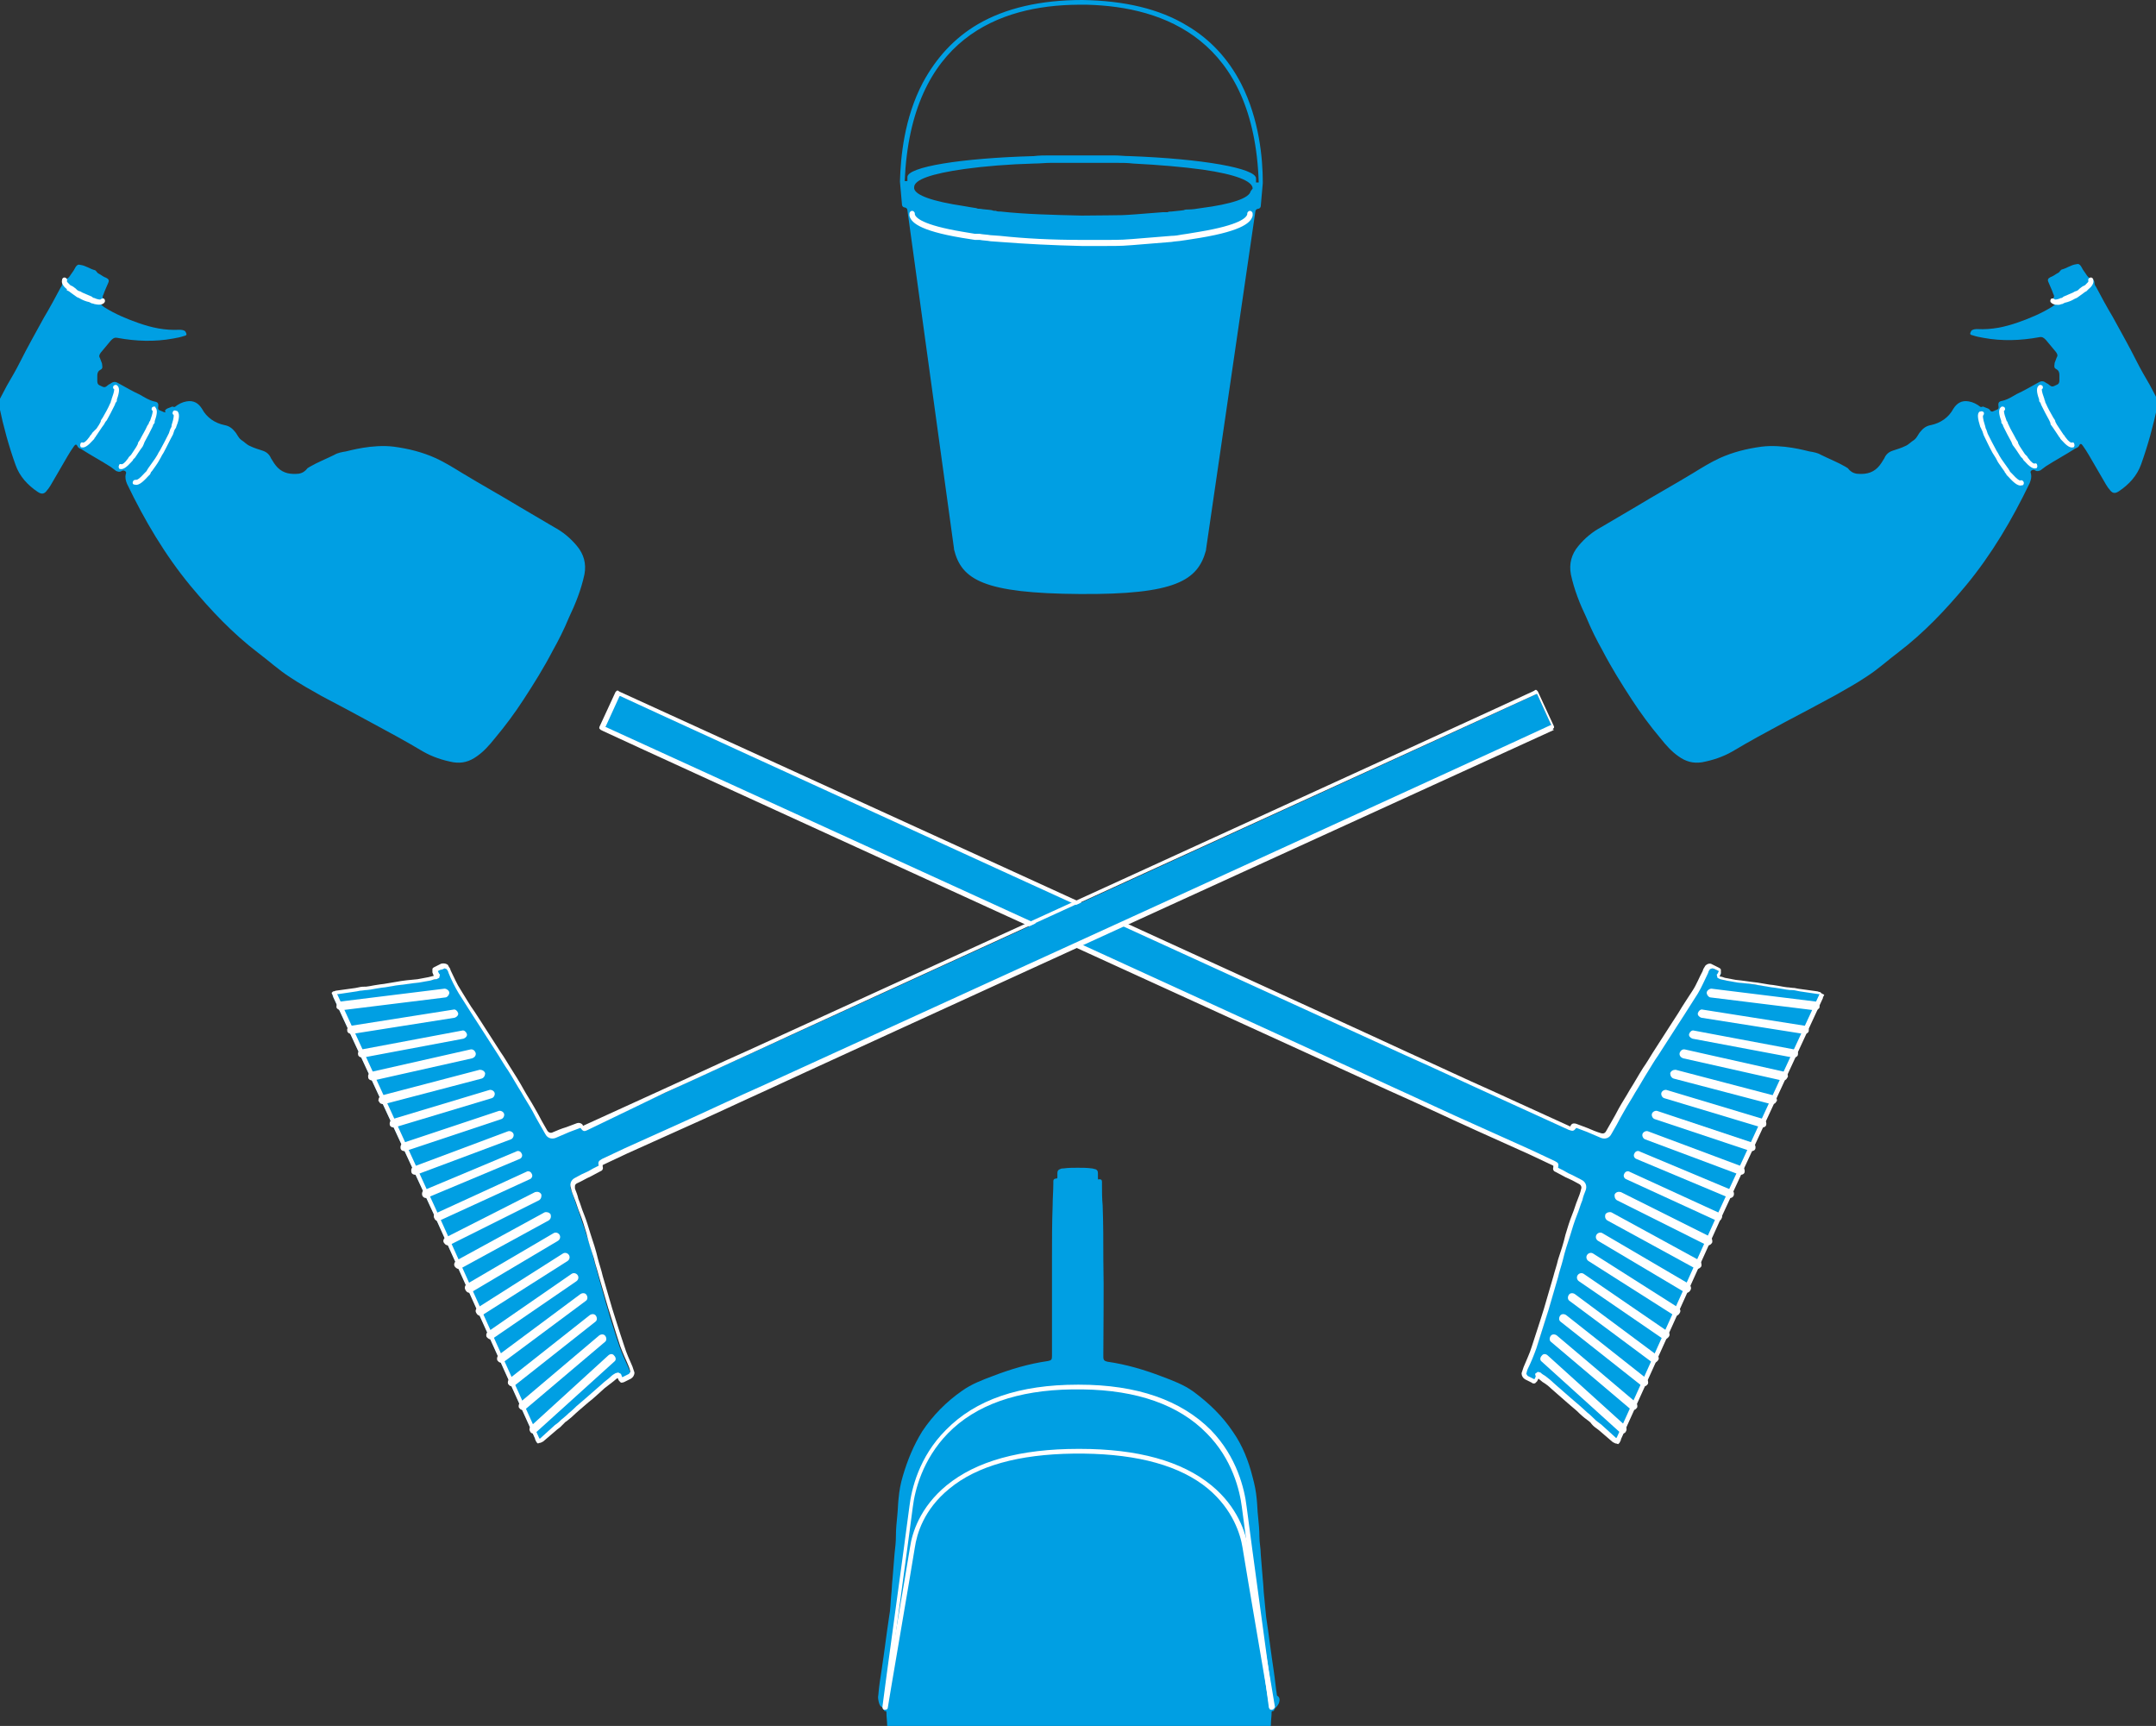 <?xml version="1.0" encoding="utf-8"?>
<!-- Generator: Adobe Illustrator 21.1.0, SVG Export Plug-In . SVG Version: 6.00 Build 0)  -->
<svg version="1.1" id="Vrstva_1" xmlns="http://www.w3.org/2000/svg" xmlns:xlink="http://www.w3.org/1999/xlink" x="0px" y="0px"
	 viewBox="0 0 319.1 255.4" style="enable-background:new 0 0 319.1 255.4;" xml:space="preserve">
<rect x="0" y="0" width="319.1" height="255.4" fill="#333333" stroke="none"/>
<style type="text/css">
	.st0{fill:#009FE3;}
	.st1{fill:#FFFFFF;}
	.st2{fill-rule:evenodd;clip-rule:evenodd;fill:#009FE3;}
	.st3{fill-rule:evenodd;clip-rule:evenodd;fill:#FFFFFF;}
	
	svg#Vrstva_1 {
    padding: 10px 0;
}
	
	.hlava {
    animation-name: lopata;
    animation-duration: 8s;
    animation-iteration-count: infinite;
    -webkit-transform-origin: 50% 0%;
}


@keyframes lopata {
    0% {transform: rotate(0deg);}
    5% {transform: rotate(-20deg);}
    10% {transform: rotate(20deg);}
    15% {transform: rotate(-20deg);}
    20% {transform: rotate(0deg);}
    100% {transform: rotate(0deg);}
}

.telo {
    animation-name: telo;
    animation-duration: 8s;
    animation-iteration-count: infinite;
        -webkit-transform-origin: 145% 105%;
     animation-delay: 0s;
}
@keyframes telo {
    0% {transform: rotate(0deg);}
    
    100% {transform: rotate(360deg);}
}

.ruka1 {
    animation-name: ruka1;
    animation-duration: 8s;
    animation-iteration-count: infinite;
    -webkit-transform-origin: 200% 100%;
     animation-delay: 3s;
}
@keyframes ruka1 {
    0% {transform: rotate(0deg);}
    5% {transform: rotate(-10deg);}
    10% {transform: rotate(10deg);}
    15% {transform: rotate(-10deg);}
    20% {transform: rotate(0deg);}
    100% {transform: rotate(0deg);}
}

.ruka2 {
    animation-name: ruka2;
    animation-duration: 8s;
    animation-iteration-count: infinite;
     animation-delay: 3s;
    -webkit-transform-origin: -100% 150%;
}
@keyframes ruka2 {
    0% {transform: rotate(0deg);}
    5% {transform: rotate(10deg);}
    10% {transform: rotate(-10deg);}
    15% {transform: rotate(10deg);}
    20% {transform: rotate(0deg);}
    100% {transform: rotate(0deg);}
}


.nohy {
    animation-name: vysavac1;
    animation-duration: 8s;
    animation-iteration-count: infinite;
    -webkit-transform-origin: 50% 50%;
     animation-delay: 6s;
}
@keyframes vysavac1 {
 	0% {transform: translate(0);}
    5% {transform: translate(0,-10px);}
    10% {transform: translate(0,10px);}
    15% {transform: translate(0,-10px);}
    20% {transform: translate(0);}
    100% {transform: translate(0);}
}

.nohy {
    animation-name: vysavac1;
    animation-duration: 8s;
    animation-iteration-count: infinite;
    -webkit-transform-origin: 50% 50%;
     animation-delay: 6s;
}
@keyframes vysavac1 {
 	0% {transform: translate(0);}
    5% {transform: translate(0,-5px);}
    10% {transform: translate(0,5px);}
    15% {transform: translate(0,-5px);}
    20% {transform: translate(0);}
    100% {transform: translate(0);}
}

.koste1 {
    animation-name: koste1;
    animation-duration: 8s;
    animation-iteration-count: infinite;
    -webkit-transform-origin: 50% 50%;
     animation-delay: 4s;
}
@keyframes koste1 {
 	0% {transform: translate(0);}
    5% {transform: translate(56px,25px);}
    10% {transform: translate(0);}
    15% {transform: translate(56px,25px);}
    20% {transform: translate(0);}
    100% {transform: translate(0);}
}
.koste2 {
    animation-name: koste2;
    animation-duration: 8s;
    animation-iteration-count: infinite;
    -webkit-transform-origin: 50% 50%;
     animation-delay: 4s;
}
@keyframes koste2 {
 	0% {transform: translate(0);}
    5% {transform: translate(-56px,25px);}
    10% {transform: translate(0);}
    15% {transform: translate(-56px,25px);}
    20% {transform: translate(0);}
    100% {transform: translate(0);}
}

.hlava,
   .telo,
   .nohy,
   .ruka1,
   .ruka2,
   .koste1,
   .koste2 {
    -moz-transform-origin: center;
	}
@media not all and (min-resolution:.001dpcm)
{ @supports (-webkit-appearance:none) and (stroke-color:transparent) {

   .hlava,
   .telo,
   .nohy,
   .ruka1,
   .ruka2,
   .koste1,
   .koste2 {
    -webkit-transform-origin: center;
	}
}
	
</style>
	<g class="hlava"> 
	<path class="st0" d="M183.7,12.4c-1.9-3.7-4.6-6.6-8-8.6c-4.1-2.5-9.3-3.7-15.5-3.8l0,0l0,0c-6.2,0-11.4,1.2-15.5,3.6
		c-3.4,2-6.1,4.9-8.1,8.6c-2.8,5.3-3.3,11.1-3.4,14.6l0,0.1l0.3,3.4c0,0.2,0.2,0.4,0.4,0.4c0.2,0,0.4,0.2,0.4,0.4l6.9,50.1l0,0.1
		c1.1,4.5,4.4,6.5,18.6,6.6l0,0l0,0c14.2,0.1,17.5-2,18.7-6.5l0-0.1l7.3-50c0-0.2,0.2-0.4,0.4-0.4c0.2,0,0.4-0.2,0.4-0.4l0.3-3.4
		l0-0.1C186.9,23.5,186.4,17.7,183.7,12.4 M185.1,28.3c-0.2,1-2.7,1.9-7.4,2.5c-0.6,0.1-1.2,0.2-1.9,0.2c-0.2,0-0.4,0-0.6,0.1
		c-0.6,0.1-1.1,0.1-1.8,0.2c-0.2,0-0.4,0-0.6,0.1c-0.2,0-0.4,0-0.6,0l-0.1,0c-7.6,0.6-4.6,0.4-12,0.5c-4.3-0.1-8.4-0.2-12-0.6
		l-0.1,0c-0.2,0-0.4,0-0.6-0.1c-0.2,0-0.4,0-0.6-0.1c-0.6-0.1-1.2-0.1-1.7-0.2c-0.2,0-0.4,0-0.6-0.1c-0.6-0.1-1.3-0.2-1.8-0.3
		c-4.7-0.7-7.2-1.6-7.4-2.6l0-0.2c0-1.1,2.5-2,7.5-2.7c2.9-0.4,6.5-0.7,10.3-0.8c0.8,0,1.6-0.1,2.4-0.1c0.7,0,1.4,0,2.2,0
		c0.4,0,0.8,0,1.2,0l1.5,0l0,0l0,0l1.5,0c0.4,0,0.8,0,1.2,0c0.7,0,1.5,0,2.2,0c0.8,0,1.6,0,2.4,0.1c3.9,0.2,7.4,0.5,10.3,0.9
		c4.9,0.7,7.4,1.7,7.4,2.8L185.1,28.3z M185.9,27l0-0.4l0,0l0-0.1l0-0.1c0-1.5-7.9-2.9-18.7-3.3c-0.8,0-1.5-0.1-2.3-0.1
		c-0.7,0-1.4,0-2.1,0c-0.4,0-0.8,0-1.2,0l-3,0c-0.4,0-0.8,0-1.2,0c-0.7,0-1.4,0-2.1,0c-0.8,0-1.5,0-2.3,0.1
		c-10.8,0.3-18.7,1.6-18.7,3.1l0,0.1l0,0.1l0,0l0,0.4l-0.4,0c0.9-21.2,14.1-26,25.6-26.1l1.4,0C172.4,1,185.6,5.9,186.3,27L185.9,27
		z"/>
	<path class="st1" d="M160.1,36.4c-4.3-0.1-8.3-0.3-12.1-0.6l-1.4-0.1c-0.5-0.1-1.1-0.1-1.6-0.2l-0.2,0l-0.3,0l-0.2,0
		c-0.7-0.1-1.3-0.2-1.9-0.3c-6.6-1.1-7.6-2.4-7.8-3.3l0-0.1l0-0.2c0-0.2,0.2-0.4,0.4-0.4c0.2,0,0.4,0.2,0.4,0.4l0,0.1
		c0.1,0.5,1.1,1.6,7.1,2.6c0.6,0.1,1.2,0.2,1.8,0.3l0.2,0l0.3,0l0.2,0c0.5,0.1,1,0.1,1.6,0.2l1.4,0.1c3.7,0.4,7.7,0.6,12,0.6
		c1.6,0,2.7,0,3.5,0c2.6,0,2.6,0,6.2-0.3l3.7-0.3c0.5,0,1.1-0.1,1.6-0.2l0.7-0.1c0.6-0.1,1.2-0.2,1.8-0.3c6-1,7-2.1,7.1-2.6l0-0.1
		c0-0.2,0.2-0.4,0.4-0.4c0.2,0,0.4,0.2,0.4,0.4l0,0.2l0,0.1c-0.2,0.9-1.2,2.2-7.8,3.3c-0.6,0.1-1.2,0.2-1.9,0.3l-0.7,0.1
		c-0.5,0.1-1.1,0.1-1.6,0.2l-3.7,0.3c-3.6,0.3-3.6,0.3-6.2,0.3C162.7,36.4,161.6,36.4,160.1,36.4"/>
</g>
	<g>
		<g class="ruka2">
		<path class="st0" d="M264.1,106.9c-2.6,1.4-5.2,2.8-7.7,4.3c-1.4,0.8-2.9,1.3-4.5,1.6c-1.3,0.2-2.4-0.1-3.5-0.9
			c-1-0.7-1.8-1.6-2.6-2.6c-1.6-1.9-3-3.8-4.3-5.8c-1.5-2.3-3-4.7-4.3-7.2c-0.9-1.6-1.7-3.2-2.4-4.9c-1-2.1-1.8-4.1-2.3-6.4
			c-0.3-1.6,0.1-3,1.1-4.2c1-1.2,2.1-2.1,3.4-2.8c1.7-1,3.4-2,5.1-3c2.8-1.7,5.7-3.3,8.5-5c1.3-0.8,2.6-1.6,3.9-2.2
			c2-0.9,4-1.4,6.2-1.7c3.2-0.4,6.6,0.6,7.1,0.7c0.6,0.1,1.2,0.2,1.7,0.5c1.2,0.6,2.5,1.1,3.7,1.8c0.1,0.1,0.2,0.1,0.3,0.2
			c0.3,0.4,0.7,0.7,1.3,0.8c1.1,0.1,2.2,0,3.1-0.9c0.4-0.4,0.7-0.9,1-1.4c0.2-0.5,0.6-0.9,1.2-1.1c0.6-0.2,1.3-0.4,1.9-0.7
			c0.5-0.2,0.8-0.6,1.3-0.9c0.5-0.4,0.6-0.9,1-1.3c0.4-0.5,0.9-0.8,1.5-0.9c1.4-0.3,2.6-1.1,3.3-2.4c0.5-0.8,1.2-1.3,2.3-1.1
			c0.6,0.1,1.2,0.4,1.7,0.8c0.2,0.1,0.3-0.1,0.5,0c0.4,0.2,0.8,0.2,1,0.6c0.1,0.1,0.2,0.1,0.3,0.1c0.2-0.1,0.5-0.2,0.7-0.3
			c0.2-0.1,0.2-0.2,0.2-0.4c-0.1-0.6,0-0.8,0.6-0.9c0.8-0.2,1.4-0.6,2.1-1c1.1-0.5,2.1-1.1,3.2-1.7c0.5-0.3,0.8-0.2,1.2,0.1l0.2,0.1
			c0.6,0.5,0.6,0.5,1.4,0.1c0.2-0.1,0.3-0.3,0.3-0.6c0-0.3,0-0.5,0-0.8c0-0.4-0.1-0.7-0.5-0.9c-0.4-0.2-0.2-0.6-0.2-0.9
			c0.1-0.3,0.2-0.5,0.3-0.8c0.2-0.3,0.1-0.5-0.1-0.8c-0.5-0.6-1-1.2-1.5-1.8c-0.3-0.3-0.5-0.5-1-0.4c-2.7,0.5-5.5,0.6-8.2,0.1
			c-0.6-0.1-1.1-0.2-1.7-0.4c-0.1,0-0.3-0.1-0.3-0.2c0-0.2,0.1-0.3,0.2-0.5c0.3-0.2,0.6-0.2,0.9-0.2c2.1,0.1,4-0.3,6-1
			c1.7-0.6,3.4-1.3,5-2.3c0.5-0.3,0.8-0.8,1.3-1l-0.1-0.1c-0.2,0.1-0.3,0.2-0.5,0.3c-0.1,0.1-0.3,0.2-0.4,0
			c-0.1-0.1-0.2-0.3-0.1-0.5c0.2-0.2,0.1-0.4,0-0.6c-0.2-0.6-0.5-1.2-0.7-1.7c-0.2-0.4-0.1-0.6,0.3-0.8c0.3-0.1,0.6-0.3,0.9-0.5
			c0.2-0.1,0.4-0.2,0.5-0.4l0.2-0.2c0.8-0.2,1.4-0.7,2.2-0.8c0.3-0.1,0.5,0,0.7,0.3c0.2,0.4,0.4,0.7,0.7,1.1
			c0.2,0.3,0.4,0.7,0.9,0.7c0.2,0,0.4,0.4,0.4,0.7c0,0.2,0.1,0.4,0.2,0.5c0.8,1.5,1.6,3,2.5,4.5c1.2,2.2,2.4,4.3,3.5,6.5
			c0.6,1.2,1.3,2.4,2,3.6c0.3,0.6,0.7,1.3,1,1.9c0.2,0.4,0.2,0.8,0.1,1.2c-0.6,2.9-1.4,5.8-2.4,8.6c-0.6,1.7-1.8,3-3.3,4
			c-0.6,0.4-1,0.3-1.4-0.3c-0.2-0.2-0.3-0.4-0.5-0.7c-0.8-1.4-1.7-2.9-2.5-4.3c-0.3-0.5-0.6-1-0.9-1.4c-0.2-0.3-0.4-0.5-0.6,0
			c-0.1,0.2-0.4,0.3-0.6,0.4c-1.4,0.9-2.9,1.7-4.3,2.6c-0.3,0.2-0.5,0.4-0.8,0.6c-0.3,0.1-0.5,0.2-0.8,0c-0.2-0.1-0.3-0.1-0.5,0
			c-0.2,0.1-0.2,0.3-0.1,0.5c0.1,0.5,0,0.9-0.2,1.4c-2.6,5.4-5.6,10.5-9.4,15.1c-3,3.6-6.2,7-10,9.9c-1.6,1.2-3,2.5-4.7,3.6
			c-1.5,1-3.1,1.9-4.7,2.8C269,104.3,266.6,105.6,264.1,106.9"/>
		<path class="st1" d="M294.9,67c-0.5-0.9-0.9-1.8-1.3-2.6l-0.1-0.3l-0.1-0.3l-0.1-0.2c-0.1-0.2-0.1-0.3-0.2-0.4
			c-0.4-1.3-0.5-2-0.1-2.3l0,0l0.1,0c0.2-0.1,0.4,0,0.5,0.1c0.1,0.2,0,0.4-0.1,0.5l0,0c0,0-0.1,0.3,0.3,1.5c0,0.1,0.1,0.3,0.1,0.4
			l0.1,0.2l0.1,0.3l0.1,0.3c0.4,0.8,0.8,1.6,1.3,2.5c0.2,0.3,0.3,0.5,0.4,0.7c0.3,0.5,0.3,0.5,0.8,1.2l0.5,0.7
			c0.1,0.1,0.1,0.2,0.2,0.3l0.1,0.2c0.1,0.1,0.2,0.2,0.3,0.3c0.8,0.9,1.1,1,1.2,1c0.2-0.1,0.4,0,0.5,0.2c0.1,0.2,0,0.4-0.1,0.5
			l-0.1,0c-0.5,0.2-1.1-0.2-2-1.2c-0.1-0.1-0.2-0.2-0.3-0.3l-0.1-0.2c-0.1-0.1-0.2-0.2-0.2-0.3l-0.5-0.7c-0.5-0.7-0.5-0.7-0.8-1.3
			C295.2,67.5,295.1,67.3,294.9,67 M299,71L299,71L299,71z"/>
		<path class="st1" d="M303.3,62.2c-0.4-0.7-0.8-1.5-1.1-2.1l-0.1-0.2l-0.1-0.3l-0.1-0.1c-0.1-0.1-0.1-0.2-0.1-0.4
			c-0.4-1.1-0.4-1.7-0.1-2l0.1-0.1c0.2-0.1,0.4,0,0.5,0.1c0.1,0.2,0.1,0.4-0.1,0.5c0,0.1,0,0.4,0.3,1.2l0.1,0.3l0,0.1
			c0.1,0.1,0.1,0.2,0.1,0.3l0.1,0.2c0.3,0.7,0.7,1.4,1.1,2.1c0.2,0.3,0.3,0.4,0.3,0.6c0.2,0.4,0.2,0.4,0.6,1l0.4,0.6l0.2,0.3
			l0.1,0.1c0.1,0.1,0.1,0.2,0.2,0.3c0.5,0.7,0.8,0.8,0.9,0.8c0.2-0.1,0.4,0,0.4,0.2c0.1,0.2,0,0.4-0.1,0.5l-0.1,0l0,0
			c-0.4,0.1-0.9-0.2-1.7-1.1c-0.1-0.1-0.2-0.2-0.2-0.3l-0.1-0.1c-0.1-0.1-0.1-0.2-0.2-0.3l-0.4-0.6c-0.4-0.6-0.4-0.6-0.7-1
			C303.5,62.6,303.4,62.4,303.3,62.2"/>
		<path class="st1" d="M303.5,44.7L303.5,44.7c-0.1-0.2,0-0.4,0.1-0.5c0.2-0.1,0.4,0,0.5,0.1l0,0l0,0c0,0,0.1,0.1,0.7-0.1l0.2-0.1
			l0.1,0l0.2-0.1l0.1-0.1c0.5-0.2,0.9-0.4,1.4-0.6c0.2-0.1,0.3-0.2,0.4-0.2c0.3-0.1,0.3-0.1,0.6-0.4l0.4-0.3l0.2-0.1l0,0l0,0
			l0.2-0.1c0.4-0.4,0.5-0.5,0.5-0.6l0,0c-0.1-0.2,0-0.4,0.2-0.5c0.2-0.1,0.4,0,0.5,0.2l0,0.1c0.2,0.5-0.3,1.1-0.7,1.4l-0.2,0.2
			l-0.1,0.1l-0.2,0.1l-0.4,0.3c-0.4,0.3-0.4,0.3-0.7,0.5c-0.1,0.1-0.2,0.1-0.4,0.2c-0.5,0.3-1,0.5-1.5,0.6l-0.2,0.1l-0.2,0.1l-0.1,0
			l-0.3,0.1C304.6,45.1,303.9,45.2,303.5,44.7L303.5,44.7z"/>
		<path class="st1" d="M297.7,65.4c-0.4-0.7-0.8-1.5-1.1-2.1l-0.1-0.2l-0.1-0.3l-0.1-0.1c-0.1-0.1-0.1-0.2-0.1-0.4
			c-0.4-1.1-0.4-1.7-0.1-2l0.1-0.1c0.2-0.1,0.4,0,0.5,0.1c0.1,0.2,0.1,0.4-0.1,0.5c0,0.1,0,0.4,0.3,1.2l0.1,0.3l0.1,0.1l0.1,0.3
			l0.1,0.2c0.3,0.7,0.7,1.3,1.1,2.1c0.2,0.3,0.3,0.4,0.3,0.6c0.2,0.4,0.2,0.4,0.6,1l0.4,0.6l0.2,0.2l0.1,0.1
			c0.1,0.1,0.1,0.2,0.2,0.3c0.5,0.7,0.8,0.8,0.9,0.8c0.2-0.1,0.4,0,0.4,0.2c0.1,0.2,0,0.4-0.1,0.5l-0.1,0l0,0
			c-0.4,0.1-0.9-0.2-1.7-1.1c-0.1-0.1-0.2-0.2-0.2-0.3l-0.1-0.1l-0.2-0.2l-0.4-0.6c-0.4-0.6-0.4-0.6-0.7-1
			C297.9,65.9,297.8,65.7,297.7,65.4"/>
		</g>	
		<g class="ruka1">
		<path class="st0" d="M54.9,106.9c2.6,1.4,5.2,2.8,7.7,4.3c1.4,0.8,2.9,1.3,4.5,1.6c1.3,0.2,2.4-0.1,3.5-0.9c1-0.7,1.8-1.6,2.6-2.6
			c1.6-1.9,3-3.8,4.3-5.8c1.5-2.3,3-4.7,4.3-7.2c0.9-1.6,1.7-3.2,2.4-4.9c1-2.1,1.8-4.1,2.3-6.4c0.3-1.6-0.1-3-1.1-4.2
			c-1-1.2-2.1-2.1-3.4-2.8c-1.7-1-3.4-2-5.1-3c-2.8-1.7-5.7-3.3-8.5-5c-1.3-0.8-2.6-1.6-3.9-2.2c-2-0.9-4-1.4-6.2-1.7
			c-3.2-0.4-6.6,0.6-7.1,0.7c-0.6,0.1-1.2,0.2-1.7,0.5c-1.2,0.6-2.5,1.1-3.7,1.8c-0.1,0.1-0.2,0.1-0.3,0.2c-0.3,0.4-0.7,0.7-1.3,0.8
			c-1.1,0.1-2.2,0-3.1-0.9c-0.4-0.4-0.7-0.9-1-1.4c-0.2-0.5-0.6-0.9-1.2-1.1c-0.6-0.2-1.3-0.4-1.9-0.7c-0.5-0.2-0.8-0.6-1.3-0.9
			c-0.5-0.4-0.6-0.9-1-1.3c-0.4-0.5-0.9-0.8-1.5-0.9c-1.4-0.3-2.6-1.1-3.3-2.4c-0.5-0.8-1.2-1.3-2.3-1.1c-0.6,0.1-1.2,0.4-1.7,0.8
			c-0.2,0.1-0.3-0.1-0.5,0c-0.4,0.2-0.8,0.2-1,0.6C24.6,61,24.5,61,24.3,61c-0.2-0.1-0.5-0.2-0.7-0.3c-0.2-0.1-0.2-0.2-0.2-0.4
			c0.1-0.6,0-0.8-0.6-0.9c-0.8-0.2-1.4-0.6-2.1-1c-1.1-0.5-2.1-1.1-3.2-1.7c-0.5-0.3-0.8-0.2-1.2,0.1l-0.2,0.1
			c-0.6,0.5-0.6,0.5-1.4,0.1c-0.2-0.1-0.3-0.3-0.3-0.6c0-0.3,0-0.5,0-0.8c0-0.4,0.1-0.7,0.5-0.9c0.4-0.2,0.2-0.6,0.2-0.9
			c-0.1-0.3-0.2-0.5-0.3-0.8c-0.2-0.3-0.1-0.5,0.1-0.8c0.5-0.6,1-1.2,1.5-1.8c0.3-0.3,0.5-0.5,1-0.4c2.7,0.5,5.5,0.6,8.2,0.1
			c0.6-0.1,1.1-0.2,1.7-0.4c0.1,0,0.3-0.1,0.3-0.2c0-0.2-0.1-0.3-0.2-0.5c-0.3-0.2-0.6-0.2-0.9-0.2c-2.1,0.1-4-0.3-6-1
			c-1.7-0.6-3.4-1.3-5-2.3c-0.5-0.3-0.8-0.8-1.3-1l0.1-0.1c0.2,0.1,0.3,0.2,0.5,0.3c0.1,0.1,0.3,0.2,0.4,0c0.1-0.1,0.2-0.3,0.1-0.5
			c-0.2-0.2-0.1-0.4,0-0.6c0.2-0.6,0.5-1.2,0.7-1.7c0.2-0.4,0.1-0.6-0.3-0.8c-0.3-0.1-0.6-0.3-0.9-0.5c-0.2-0.1-0.4-0.2-0.5-0.4
			l-0.2-0.2c-0.8-0.2-1.4-0.7-2.2-0.8c-0.3-0.1-0.5,0-0.7,0.3c-0.2,0.4-0.4,0.7-0.7,1.1c-0.2,0.3-0.4,0.7-0.9,0.7
			c-0.2,0-0.4,0.4-0.4,0.7c0,0.2-0.1,0.4-0.2,0.5c-0.8,1.5-1.6,3-2.5,4.5c-1.2,2.2-2.4,4.3-3.5,6.5c-0.6,1.2-1.3,2.4-2,3.6
			c-0.3,0.6-0.7,1.3-1,1.9c-0.2,0.4-0.2,0.8-0.1,1.2c0.6,2.9,1.4,5.8,2.4,8.6c0.6,1.7,1.8,3,3.3,4c0.6,0.4,1,0.3,1.4-0.3
			c0.2-0.2,0.3-0.4,0.5-0.7c0.8-1.4,1.7-2.9,2.5-4.3c0.3-0.5,0.6-1,0.9-1.4c0.2-0.3,0.4-0.5,0.6,0c0.1,0.2,0.4,0.3,0.6,0.4
			c1.4,0.9,2.9,1.7,4.3,2.6c0.3,0.2,0.5,0.4,0.8,0.6c0.3,0.1,0.5,0.2,0.8,0c0.2-0.1,0.3-0.1,0.5,0c0.2,0.1,0.2,0.3,0.1,0.5
			c-0.1,0.5,0,0.9,0.2,1.4c2.6,5.4,5.6,10.5,9.4,15.1c3,3.6,6.2,7,10,9.9c1.6,1.2,3,2.5,4.7,3.6c1.5,1,3.1,1.9,4.7,2.8
			C50.1,104.3,52.5,105.6,54.9,106.9"/>
		<path class="st1" d="M24.2,67c-0.2,0.3-0.3,0.5-0.4,0.7c-0.3,0.5-0.3,0.6-0.8,1.3l-0.5,0.7c-0.1,0.1-0.2,0.2-0.2,0.3l-0.1,0.2
			c-0.1,0.1-0.2,0.2-0.3,0.3c-0.9,1-1.5,1.4-2,1.2l-0.1,0c-0.2-0.1-0.2-0.3-0.1-0.5c0.1-0.2,0.3-0.2,0.5-0.2c0.1,0,0.4-0.1,1.2-1
			c0.1-0.1,0.2-0.2,0.3-0.3l0.1-0.2c0.1-0.1,0.1-0.2,0.2-0.3l0.5-0.7c0.5-0.7,0.5-0.7,0.8-1.2c0.1-0.2,0.2-0.4,0.4-0.7
			c0.5-0.9,0.9-1.7,1.3-2.5l0.1-0.3l0.1-0.3l0.1-0.2c0.1-0.1,0.1-0.3,0.1-0.4c0.4-1.2,0.3-1.5,0.3-1.5l0,0c-0.2-0.1-0.2-0.3-0.1-0.5
			c0.1-0.2,0.3-0.2,0.5-0.1l0.1,0l0,0c0.4,0.3,0.4,1.1-0.1,2.3c0,0.1-0.1,0.3-0.2,0.4l-0.1,0.2l-0.1,0.3l-0.1,0.3
			C25.1,65.2,24.7,66.1,24.2,67 M20.1,71L20.1,71L20.1,71z"/>
		<path class="st1" d="M15.8,62.2c0.4-0.7,0.8-1.5,1.1-2.1l0.1-0.2l0.1-0.3l0.1-0.1c0.1-0.1,0.1-0.2,0.1-0.4c0.4-1.1,0.4-1.7,0.1-2
			L17.3,57c-0.2-0.1-0.4,0-0.5,0.1c-0.1,0.2-0.1,0.4,0.1,0.5c0,0.1,0,0.4-0.3,1.2l-0.1,0.3l0,0.1c-0.1,0.1-0.1,0.2-0.1,0.3l-0.1,0.2
			c-0.3,0.7-0.7,1.4-1.1,2.1c-0.2,0.3-0.3,0.4-0.3,0.6c-0.2,0.4-0.2,0.4-0.6,1L13.7,64l-0.2,0.3l-0.1,0.1c-0.1,0.1-0.1,0.2-0.2,0.3
			c-0.5,0.7-0.8,0.8-0.9,0.8c-0.2-0.1-0.4,0-0.4,0.2c-0.1,0.2,0,0.4,0.1,0.5l0.1,0l0,0c0.4,0.1,0.9-0.2,1.7-1.1
			c0.1-0.1,0.2-0.2,0.2-0.3l0.1-0.1c0.1-0.1,0.1-0.2,0.2-0.3l0.4-0.6c0.4-0.6,0.4-0.6,0.7-1C15.5,62.6,15.6,62.4,15.8,62.2"/>
		<path class="st1" d="M15.5,44.7L15.5,44.7c0.1-0.2,0-0.4-0.1-0.5c-0.2-0.1-0.4,0-0.5,0.1l0,0l0,0c0,0-0.1,0.1-0.7-0.1l-0.2-0.1
			l-0.1,0l-0.2-0.1l-0.1-0.1c-0.5-0.2-0.9-0.4-1.4-0.6c-0.2-0.1-0.3-0.2-0.4-0.2c-0.3-0.1-0.3-0.1-0.6-0.4l-0.4-0.3l-0.2-0.1l0,0
			l0,0l-0.2-0.1c-0.4-0.4-0.5-0.5-0.5-0.6l0,0c0.1-0.2,0-0.4-0.2-0.5c-0.2-0.1-0.4,0-0.5,0.2l0,0.1c-0.2,0.5,0.3,1.1,0.7,1.4L9.9,43
			L10,43l0.2,0.1l0.4,0.3c0.4,0.3,0.4,0.3,0.7,0.5c0.1,0.1,0.2,0.1,0.4,0.2c0.5,0.3,1,0.5,1.5,0.6l0.2,0.1l0.2,0.1l0.1,0L14,45
			C14.5,45.1,15.2,45.2,15.5,44.7L15.5,44.7z"/>
		<path class="st1" d="M21.4,65.4c0.4-0.7,0.8-1.5,1.1-2.1l0.1-0.2l0.1-0.3l0.1-0.1c0.1-0.1,0.1-0.2,0.1-0.4c0.4-1.1,0.4-1.7,0.1-2
			L23,60.2c-0.2-0.1-0.4,0-0.5,0.1c-0.1,0.2-0.1,0.4,0.1,0.5c0,0.1,0,0.4-0.3,1.2l-0.1,0.3l-0.1,0.1l-0.1,0.3L21.8,63
			c-0.3,0.7-0.7,1.3-1.1,2.1c-0.2,0.3-0.3,0.4-0.3,0.6c-0.2,0.4-0.2,0.4-0.6,1l-0.4,0.6l-0.2,0.2l-0.1,0.1c-0.1,0.1-0.1,0.2-0.2,0.3
			c-0.5,0.7-0.8,0.8-0.9,0.8c-0.2-0.1-0.4,0-0.4,0.2c-0.1,0.2,0,0.4,0.1,0.5l0.1,0l0,0c0.4,0.1,0.9-0.2,1.7-1.1
			c0.1-0.1,0.2-0.2,0.2-0.3l0.1-0.1l0.2-0.2l0.4-0.6c0.4-0.6,0.4-0.6,0.7-1C21.2,65.9,21.3,65.7,21.4,65.4"/>
	</g>
	</g>
	<g class="koste1">
		<path class="st0" d="M269.5,147L269.5,147L269.5,147l-0.2-0.1l-0.2,0c-0.6-0.1-1.2-0.2-1.8-0.2l0,0l0,0c-0.3,0-0.6-0.1-0.9-0.1
			c-0.5-0.1-1.1-0.2-1.6-0.2c-0.3,0-2.3-0.4-2.7-0.4c-1.7-0.2-3.4-0.5-5-0.7c-0.8-0.1-1.7-0.3-2.5-0.4l-0.2-0.3l0.1-0.1l0.1-0.2l0,0
			l0.1-0.2l-0.1-0.4c-0.4-0.1-0.7-0.3-1.1-0.4c-0.2-0.1-0.5,0-0.7,0.1l-0.3,0.4c-0.5,1.1-1,2.2-1.6,3.2c-0.7,1.1-1.4,2.2-2.1,3.3
			c-0.5,0.8-1,1.6-1.5,2.4c-0.6,0.9-1.2,1.9-1.8,2.8c-0.6,0.9-1.2,1.9-1.8,2.9c-0.7,1.1-1.4,2.2-2,3.3c-0.5,0.9-1.1,1.8-1.6,2.7
			c-0.6,1.1-1.3,2.3-1.9,3.4c-0.2,0.4-0.7,0.6-1.1,0.4c-1-0.4-1.9-0.8-2.9-1.2c-0.3-0.1-0.5-0.2-0.8-0.3l-0.4,0.1
			c-0.3,0.4-0.3,0.4-0.7,0.2c-3.8-1.7-7.6-3.5-11.4-5.2c-4.2-1.9-8.4-3.9-12.7-5.8c-4-1.8-112.3-51.3-116.3-53.2l-0.3-0.2l-0.1,0.3
			l-2.1,4.6l-0.1,0.3l0.4,0.1c4,1.8,112.3,51.3,116.3,53.2c4.2,1.9,8.4,3.9,12.7,5.8c3.8,1.7,7.6,3.5,11.4,5.2
			c0.4,0.2,0.4,0.2,0.3,0.6l0.2,0.4c0.3,0.1,0.5,0.3,0.8,0.4c0.9,0.5,1.8,0.9,2.8,1.4c0.4,0.2,0.6,0.7,0.4,1.1
			c-0.4,1.2-0.9,2.5-1.3,3.7c-0.3,1-0.7,2-1,3c-0.4,1.2-0.8,2.4-1.1,3.7c-0.3,1.1-0.6,2.2-0.9,3.3c-0.3,1.1-0.6,2.1-0.9,3.2
			c-0.3,0.9-0.5,1.8-0.8,2.7c-0.4,1.3-0.8,2.5-1.2,3.7c-0.4,1.1-0.9,2.2-1.4,3.3l-0.2,0.5c0,0.2,0.1,0.5,0.3,0.6
			c0.3,0.2,0.7,0.3,1,0.5l0.4-0.1l0.1-0.2l0.1-0.2l0-0.1l0.4,0c0.7,0.5,1.4,1,2,1.6c1.2,1.2,2.5,2.2,3.8,3.4c0.2,0.2,1.8,1.5,2,1.7
			c0.4,0.4,0.8,0.7,1.2,1.1c0.2,0.2,0.4,0.4,0.6,0.6l0,0c0.5,0.4,0.9,0.8,1.4,1.2l0.2,0.1l0.1,0.1l0,0l0,0l0.1,0l0.1,0.1l0.2-0.4
			l0,0l14.8-32.8l15.1-32.6l0,0l0.2-0.4L269.5,147L269.5,147z"/>
		<path class="st1" d="M270,147.2L270,147.2l-0.2,0.4l0,0.1l-15.1,32.6L239.9,213l0,0.1l-0.2,0.4l0,0l-0.2,0.2l-0.3-0.1l0,0l-0.1,0
			l-0.2-0.1l-0.2-0.1l-2.1-1.8l-0.4-0.3c-0.3-0.2-0.6-0.5-0.8-0.8c-0.1-0.1-0.5-0.4-0.9-0.7c-0.5-0.4-1-0.9-1.1-1
			c-0.5-0.4-0.9-0.8-1.4-1.2c-0.8-0.7-1.6-1.4-2.4-2.1c-0.4-0.4-0.8-0.7-1.3-1c-0.2-0.2-0.4-0.3-0.6-0.5l-0.2,0.4l-0.3,0.3
			c-0.1,0-0.3,0.1-0.5-0.1l-0.4-0.2c-0.2-0.1-0.4-0.2-0.6-0.3c-0.3-0.2-0.5-0.5-0.5-0.9l0.2-0.6l0.1-0.3c0.4-1,0.9-2,1.2-3
			c0.4-1.2,0.8-2.5,1.2-3.7c0.2-0.6,0.4-1.3,0.6-1.9l1.4-4.8c0.2-0.8,0.5-1.6,0.7-2.5c0.4-1.2,0.8-2.4,1.1-3.7c0.3-1,0.6-2,1-3
			c0.3-0.7,0.5-1.5,0.8-2.2c0.2-0.5,0.4-1,0.5-1.5c0.1-0.2,0.1-0.6-0.3-0.8c-0.7-0.4-1.3-0.7-2-1l-1.5-0.8c-0.3-0.1-0.4-0.4-0.3-0.7
			l0-0.2l-0.2-0.1l-3.4-1.6c-2.7-1.2-5.3-2.4-8-3.6c-4.2-1.9-8.4-3.9-12.7-5.8c-4-1.8-112.3-51.3-116.3-53.2l-0.2-0.1l-0.2-0.1
			l-0.2-0.2l0-0.2l2.4-5.2l0.2-0.2l0.2,0l0.1,0.1l0.2,0.1c4,1.8,112.3,51.3,116.3,53.2c4.2,1.9,8.4,3.9,12.7,5.8l11.4,5.2l0.2,0.1
			l0.1-0.2c0.2-0.3,0.5-0.3,0.8-0.2l1.6,0.6c0.7,0.3,1.4,0.6,2.1,0.8c0.4,0.1,0.6-0.1,0.7-0.3c0.3-0.5,0.5-0.9,0.8-1.4
			c0.4-0.7,0.8-1.4,1.1-2c0.5-0.9,1.1-1.8,1.6-2.7c0.7-1.1,1.3-2.2,2-3.3c0.5-0.7,0.9-1.4,1.4-2.2l2.7-4.2c0.4-0.6,0.7-1.1,1.1-1.7
			c0.7-1.2,1.4-2.2,2.1-3.3c0.6-0.9,1-2,1.5-2.9l0.1-0.3c0.1-0.2,0.2-0.3,0.3-0.5c0.3-0.3,0.7-0.4,1-0.2c0.2,0.1,0.4,0.2,0.6,0.3
			l0.4,0.2c0.2,0.1,0.3,0.2,0.3,0.3l0,0.5l-0.2,0.5c0.3,0,0.5,0.1,0.8,0.2c0.5,0.1,1.1,0.2,1.6,0.3c1.1,0.1,2.2,0.3,3.2,0.4
			c0.6,0.1,1.2,0.2,1.8,0.3c0.2,0,0.8,0.1,1.4,0.2c0.5,0.1,1.1,0.2,1.2,0.2c0.3,0,0.7,0.1,1.1,0.1l0.5,0.1l2.9,0.4l0.3,0.1l0.1,0
			l0,0l0,0l0.2,0.2L270,147.2z M227.2,203.3L227.2,203.3l0.4-0.3l0.4,0.1c0.2,0.2,0.5,0.4,0.7,0.5c0.4,0.3,0.9,0.7,1.3,1.1
			c0.8,0.7,1.6,1.4,2.4,2.1c0.5,0.4,0.9,0.8,1.4,1.2c0.1,0.1,0.7,0.6,1.1,1c0.4,0.3,0.8,0.7,0.9,0.8c0.3,0.3,0.5,0.5,0.8,0.7
			l0.4,0.3l2.2,2l0.1-0.1l14.8-32.8l15.2-32.8l-0.2,0l-2.7-0.4l-0.5-0.1c-0.4-0.1-0.7-0.1-1-0.1c-0.2,0-0.7-0.1-1.3-0.2
			c-0.6-0.1-1.3-0.2-1.4-0.2c-0.6-0.1-1.2-0.2-1.8-0.3c-1-0.2-2.1-0.3-3.2-0.4c-0.6-0.1-1.1-0.2-1.7-0.3c-0.3-0.1-0.6-0.1-0.9-0.2
			l-0.4-0.2l-0.1-0.4l0-0.1l0.1-0.1l0.2-0.4l-0.4-0.2c-0.2-0.1-0.4-0.2-0.6-0.2l-0.3,0.1l-0.2,0.3l-0.1,0.3c-0.5,1-0.9,2-1.5,3
			c-0.7,1.1-1.4,2.2-2.1,3.3c-0.4,0.6-0.7,1.1-1.1,1.7l-2.7,4.2c-0.5,0.7-0.9,1.4-1.4,2.2c-0.7,1.1-1.3,2.2-2,3.3
			c-0.5,0.9-1.1,1.8-1.6,2.7c-0.4,0.7-0.8,1.4-1.1,2c-0.3,0.5-0.5,0.9-0.8,1.4c-0.3,0.6-0.9,0.8-1.5,0.6c-0.7-0.3-1.4-0.6-2.1-0.9
			l-1.6-0.6c-0.4,0.5-0.5,0.5-1.1,0.3l-11.4-5.2c-4.2-1.9-8.4-3.9-12.7-5.8c-4-1.8-112.3-51.3-116.3-53.2l-0.1,0l-2.1,4.6l0.1,0
			c4,1.8,112.3,51.3,116.3,53.2c4.2,1.9,8.4,3.9,12.7,5.8c2.7,1.2,5.3,2.4,8,3.6l3.4,1.6c0.6,0.3,0.6,0.4,0.5,1l0.8,0.4l0.7,0.4
			c0.7,0.3,1.4,0.7,2,1c0.6,0.3,0.8,0.9,0.6,1.5c-0.2,0.5-0.4,1-0.5,1.5c-0.3,0.7-0.5,1.5-0.8,2.2c-0.4,1-0.7,2-1,3
			c-0.4,1.2-0.8,2.4-1.1,3.7c-0.2,0.8-0.5,1.6-0.7,2.5l-1.4,4.8c-0.2,0.6-0.4,1.3-0.6,1.9c-0.4,1.3-0.8,2.5-1.2,3.8
			c-0.4,1.1-0.8,2.1-1.3,3.1l-0.1,0.3l-0.1,0.4l0.2,0.3c0.2,0.1,0.4,0.2,0.6,0.3l0.4,0.2l0.2-0.4L227.2,203.3L227.2,203.3z"/>
		<path class="st1" d="M240.7,211.7l-0.1,0.2c-0.2,0.3-0.6,0.3-0.9,0l-11.5-10.4c-0.3-0.2-0.3-0.6,0-0.9c0.2-0.3,0.6-0.3,0.9,0
			l11.5,10.4C240.7,211.2,240.8,211.5,240.7,211.7"/>
		<path class="st1" d="M242.3,208.3l-0.1,0.1c-0.2,0.3-0.6,0.3-0.9,0.1l-11.7-9.9c-0.3-0.2-0.3-0.6-0.1-0.9c0.2-0.3,0.6-0.3,0.9-0.1
			l11.7,9.9C242.3,207.7,242.4,208,242.3,208.3"/>
		<path class="st1" d="M243.9,204.8l-0.1,0.1c-0.2,0.3-0.6,0.3-0.9,0.1l-11.9-9.4c-0.3-0.2-0.3-0.6-0.1-0.9c0.2-0.3,0.6-0.3,0.9-0.1
			l11.9,9.4C243.9,204.2,244,204.5,243.9,204.8"/>
		<path class="st1" d="M245.4,201.3l-0.1,0.1c-0.2,0.3-0.6,0.3-0.9,0.1l-12.1-9c-0.3-0.2-0.3-0.6-0.1-0.9c0.2-0.3,0.6-0.3,0.9-0.1
			l12.1,9C245.5,200.7,245.6,201,245.4,201.3"/>
		<path class="st1" d="M247,197.8L247,197.8c-0.3,0.4-0.7,0.5-0.9,0.3l-12.4-8.5c-0.3-0.2-0.4-0.6-0.2-0.9c0.2-0.3,0.6-0.4,0.9-0.2
			l12.4,8.5C247.1,197.2,247.2,197.5,247,197.8"/>
		<path class="st1" d="M248.6,194.3L248.6,194.3c-0.2,0.4-0.6,0.5-0.9,0.3l-12.6-8c-0.3-0.2-0.4-0.6-0.2-0.9
			c0.2-0.3,0.6-0.4,0.9-0.2l12.6,8C248.7,193.7,248.8,194,248.6,194.3"/>
		<path class="st1" d="M250.2,190.9L250.2,190.9c-0.2,0.4-0.6,0.5-0.9,0.3l-12.8-7.6c-0.3-0.2-0.4-0.6-0.2-0.9
			c0.2-0.3,0.6-0.4,0.9-0.2L250,190C250.2,190.2,250.4,190.6,250.2,190.9"/>
		<path class="st1" d="M251.8,187.4L251.8,187.4c-0.2,0.3-0.6,0.5-0.9,0.3l-13-7.1c-0.3-0.2-0.4-0.5-0.3-0.9
			c0.2-0.3,0.6-0.4,0.9-0.3l13,7.1C251.8,186.7,251.9,187.1,251.8,187.4"/>
		<path class="st1" d="M253.4,183.9L253.4,183.9c-0.2,0.3-0.5,0.5-0.9,0.3l-13.2-6.6c-0.3-0.2-0.4-0.6-0.3-0.9
			c0.2-0.3,0.5-0.4,0.9-0.3l13.2,6.6C253.4,183.2,253.5,183.6,253.4,183.9"/>
		<path class="st1" d="M254.8,180.3c-0.1,0.3-0.5,0.5-0.8,0.3l-13.3-6.1c-0.3-0.1-0.5-0.5-0.3-0.8c0.1-0.3,0.5-0.5,0.8-0.3l13.3,6.1
			C254.8,179.6,255,180,254.8,180.3"/>
		<path class="st1" d="M256.6,176.9c-0.1,0.3-0.5,0.5-0.8,0.3l-13.6-5.7c-0.3-0.1-0.5-0.5-0.3-0.8c0.1-0.3,0.5-0.5,0.8-0.3l13.6,5.7
			C256.6,176.2,256.7,176.6,256.6,176.9L256.6,176.9z"/>
		<path class="st1" d="M258.2,173.5c-0.1,0.3-0.5,0.4-0.8,0.3l-13.9-5.2c-0.3-0.1-0.5-0.5-0.4-0.8c0.1-0.3,0.5-0.5,0.8-0.4l13.9,5.2
			C258.1,172.7,258.3,173.1,258.2,173.5L258.2,173.5z"/>
		<path class="st1" d="M259.8,170c-0.1,0.3-0.5,0.4-0.8,0.3l-14.1-4.7c-0.3-0.1-0.5-0.5-0.4-0.8c0.1-0.3,0.5-0.5,0.8-0.4l14.1,4.7
			C259.7,169.2,259.9,169.6,259.8,170L259.8,170z"/>
		<path class="st1" d="M261.4,166.5c-0.1,0.3-0.5,0.4-0.8,0.3l-14.3-4.3c-0.3-0.1-0.5-0.5-0.4-0.8c0.1-0.3,0.5-0.5,0.8-0.4l14.3,4.3
			C261.3,165.7,261.5,166.1,261.4,166.5L261.4,166.5z"/>
		<path class="st1" d="M262.9,163c-0.1,0.3-0.4,0.4-0.7,0.4l-14.5-3.8c-0.3-0.1-0.5-0.4-0.5-0.8c0.1-0.3,0.4-0.5,0.8-0.5l14.5,3.8
			c0.3,0.1,0.5,0.4,0.5,0.8L262.9,163z"/>
		<path class="st1" d="M264.5,159.5c-0.1,0.3-0.4,0.4-0.7,0.4l-14.7-3.3c-0.3-0.1-0.6-0.4-0.5-0.8c0.1-0.3,0.4-0.6,0.8-0.5l14.7,3.3
			c0.3,0.1,0.6,0.4,0.5,0.8L264.5,159.5z"/>
		<path class="st1" d="M266.1,156.1c-0.1,0.3-0.4,0.4-0.7,0.4l-14.9-2.8c-0.3-0.1-0.6-0.4-0.5-0.7c0.1-0.3,0.4-0.6,0.7-0.5l14.9,2.8
			c0.3,0.1,0.6,0.4,0.5,0.7L266.1,156.1z"/>
		<path class="st1" d="M267.7,152.6c-0.1,0.3-0.4,0.4-0.7,0.4l-15.2-2.4c-0.3-0.1-0.6-0.4-0.5-0.7c0.1-0.3,0.4-0.6,0.7-0.5l15.2,2.4
			c0.3,0.1,0.6,0.4,0.5,0.7L267.7,152.6z"/>
		<path class="st1" d="M269.3,149.1c-0.1,0.2-0.4,0.4-0.7,0.4l-15.4-1.9c-0.3,0-0.6-0.4-0.6-0.7c0-0.3,0.4-0.6,0.7-0.6l15.4,1.9
			c0.3,0,0.6,0.4,0.6,0.7L269.3,149.1z"/>
	</g>
	<g class="koste2">
		<path class="st0" d="M49.6,147L49.6,147L49.6,147l0.2-0.1l0.2,0c0.6-0.1,1.2-0.2,1.8-0.2l0,0l0,0c0.3,0,0.6-0.1,0.9-0.1
			c0.5-0.1,1.1-0.2,1.6-0.2c0.3,0,2.3-0.4,2.7-0.4c1.7-0.2,3.4-0.5,5-0.7c0.8-0.1,1.7-0.3,2.5-0.4l0.2-0.3l-0.1-0.1l-0.1-0.2l0,0
			l-0.1-0.2l0.1-0.4c0.4-0.1,0.7-0.3,1.1-0.4c0.2-0.1,0.5,0,0.7,0.1l0.3,0.4c0.5,1.1,1,2.2,1.6,3.2c0.7,1.1,1.4,2.2,2.1,3.3
			c0.5,0.8,1,1.6,1.5,2.4c0.6,0.9,1.2,1.9,1.8,2.8c0.6,0.9,1.2,1.9,1.8,2.9c0.7,1.1,1.4,2.2,2,3.3c0.5,0.9,1.1,1.8,1.6,2.7
			c0.6,1.1,1.3,2.3,1.9,3.4c0.2,0.4,0.7,0.6,1.1,0.4c1-0.4,1.9-0.8,2.9-1.2c0.3-0.1,0.5-0.2,0.8-0.3l0.4,0.1
			c0.3,0.4,0.3,0.4,0.7,0.2c3.8-1.7,7.6-3.5,11.4-5.2c4.2-1.9,8.4-3.9,12.7-5.8c4-1.8,112.3-51.3,116.3-53.2l0.3-0.2l0.1,0.3
			l2.1,4.6l0.1,0.3l-0.4,0.1c-4,1.8-112.3,51.3-116.3,53.2c-4.2,1.9-8.4,3.9-12.7,5.8c-3.8,1.7-7.6,3.5-11.4,5.2
			c-0.4,0.2-0.4,0.2-0.3,0.6l-0.2,0.4c-0.3,0.1-0.5,0.3-0.8,0.4c-0.9,0.5-1.8,0.9-2.8,1.4c-0.4,0.2-0.6,0.7-0.4,1.1
			c0.4,1.2,0.9,2.5,1.3,3.7c0.3,1,0.7,2,1,3c0.4,1.2,0.8,2.4,1.1,3.7c0.3,1.1,0.6,2.2,0.9,3.3c0.3,1.1,0.6,2.1,0.9,3.2
			c0.3,0.9,0.5,1.8,0.8,2.7c0.4,1.3,0.8,2.5,1.2,3.7c0.4,1.1,0.9,2.2,1.4,3.3l0.2,0.5c0,0.2-0.1,0.5-0.3,0.6c-0.3,0.2-0.7,0.3-1,0.5
			l-0.4-0.1l-0.1-0.2l-0.1-0.2l0-0.1l-0.4,0c-0.7,0.5-1.4,1-2,1.6c-1.2,1.2-2.5,2.2-3.8,3.4c-0.2,0.2-1.8,1.5-2,1.7
			c-0.4,0.4-0.8,0.7-1.2,1.1c-0.2,0.2-0.4,0.4-0.6,0.6l0,0c-0.5,0.4-0.9,0.8-1.4,1.2l-0.2,0.1l-0.1,0.1l0,0l0,0l-0.1,0l-0.1,0.1
			l-0.2-0.4l0,0l-14.8-32.8l-15.1-32.6l0,0l-0.2-0.4L49.6,147L49.6,147z"/>
		<path class="st1" d="M49.1,146.9l0.2-0.2l0,0l0,0l0.1,0l0.3-0.1l2.9-0.4l0.5-0.1c0.4-0.1,0.7-0.1,1.1-0.1c0.1,0,0.7-0.1,1.2-0.2
			c0.6-0.1,1.3-0.2,1.4-0.2c0.6-0.1,1.2-0.2,1.8-0.3c1-0.2,2.1-0.3,3.2-0.4c0.5-0.1,1.1-0.2,1.6-0.3c0.3-0.1,0.5-0.1,0.8-0.2
			l-0.2-0.5l0-0.5c0-0.1,0.1-0.2,0.3-0.3l0.4-0.2c0.2-0.1,0.4-0.2,0.6-0.3c0.4-0.1,0.8,0,1,0.2c0.1,0.2,0.2,0.4,0.3,0.5l0.1,0.3
			c0.5,1,0.9,2,1.5,2.9c0.7,1.1,1.3,2.2,2.1,3.3c0.4,0.6,0.7,1.1,1.1,1.7l2.7,4.2c0.5,0.7,0.9,1.4,1.4,2.2c0.7,1.1,1.4,2.2,2,3.3
			c0.5,0.9,1.1,1.8,1.6,2.7c0.4,0.7,0.8,1.4,1.1,2c0.3,0.5,0.5,0.9,0.8,1.4c0.1,0.2,0.4,0.4,0.7,0.3c0.7-0.3,1.4-0.6,2.1-0.8
			l1.6-0.6c0.3-0.1,0.6,0,0.8,0.2l0.1,0.2l0.2-0.1l11.4-5.2c4.2-1.9,8.4-3.9,12.7-5.8c4-1.8,112.3-51.3,116.3-53.2l0.2-0.1l0.1-0.1
			l0.2,0l0.2,0.2l2.4,5.2l0,0.2l-0.2,0.2L230,108l-0.2,0.1c-4,1.8-112.3,51.3-116.3,53.2c-4.2,1.9-8.4,3.9-12.7,5.8
			c-2.7,1.2-5.3,2.4-8,3.6l-3.4,1.6l-0.2,0.1l0,0.2c0.1,0.3,0,0.6-0.3,0.7l-1.5,0.8c-0.7,0.3-1.3,0.7-2,1c-0.4,0.2-0.3,0.5-0.3,0.8
			c0.2,0.5,0.4,1,0.5,1.5c0.3,0.7,0.5,1.5,0.8,2.2c0.4,1,0.7,2,1,3c0.4,1.2,0.8,2.4,1.1,3.7c0.2,0.8,0.5,1.6,0.7,2.5l1.4,4.8
			c0.2,0.6,0.4,1.3,0.6,1.9c0.4,1.3,0.8,2.5,1.2,3.7c0.3,1,0.8,2.1,1.2,3l0.1,0.3l0.2,0.6c0,0.4-0.2,0.7-0.5,0.9
			c-0.2,0.1-0.4,0.2-0.6,0.3l-0.4,0.2c-0.2,0.1-0.4,0.1-0.5,0.1l-0.3-0.3l-0.2-0.4c-0.2,0.2-0.4,0.3-0.6,0.5c-0.4,0.3-0.9,0.7-1.3,1
			c-0.8,0.7-1.6,1.5-2.4,2.1c-0.5,0.4-0.9,0.8-1.4,1.2c-0.1,0.1-0.7,0.6-1.1,1c-0.4,0.3-0.8,0.7-0.9,0.7c-0.3,0.3-0.5,0.5-0.8,0.8
			l-0.4,0.3l-2.1,1.8l-0.2,0.1l-0.2,0.1l-0.1,0l0,0l-0.3,0.1l-0.2-0.2l0,0l-0.2-0.4l0-0.1l-14.8-32.8l-15.1-32.6l0-0.1l-0.2-0.4l0,0
			L49.1,146.9z M91.9,203.3L91.9,203.3l0.2,0.5l0.4-0.2c0.2-0.1,0.4-0.2,0.6-0.3l0.2-0.3l-0.1-0.4l-0.1-0.3c-0.4-1-0.9-2-1.3-3.1
			c-0.4-1.2-0.8-2.5-1.2-3.8c-0.2-0.6-0.4-1.3-0.6-1.9l-1.4-4.8c-0.2-0.8-0.5-1.6-0.7-2.5c-0.4-1.2-0.8-2.4-1.1-3.7
			c-0.3-1-0.6-2-1-3c-0.3-0.7-0.5-1.5-0.8-2.2c-0.2-0.5-0.4-1-0.5-1.5c-0.2-0.6,0-1.2,0.6-1.5c0.7-0.4,1.3-0.7,2-1l0.7-0.4l0.8-0.4
			c-0.1-0.6,0-0.7,0.5-1l3.4-1.6c2.7-1.2,5.3-2.4,8-3.6c4.2-1.9,8.4-3.9,12.7-5.8c4-1.8,112.3-51.3,116.3-53.2l0.1,0l-2.1-4.6
			l-0.1,0c-4,1.8-112.3,51.3-116.3,53.2c-4.2,1.9-8.4,3.9-12.7,5.8L87,167.2c-0.6,0.3-0.7,0.2-1.1-0.3l-1.6,0.6
			c-0.7,0.3-1.4,0.6-2.1,0.9c-0.6,0.2-1.2,0-1.5-0.6c-0.3-0.5-0.5-0.9-0.8-1.4c-0.4-0.7-0.8-1.4-1.1-2c-0.5-0.9-1.1-1.8-1.6-2.7
			c-0.7-1.1-1.3-2.2-2-3.3c-0.5-0.7-0.9-1.4-1.4-2.2l-2.7-4.2c-0.4-0.6-0.7-1.1-1.1-1.7c-0.7-1.1-1.4-2.2-2.1-3.3
			c-0.6-1-1.1-2-1.5-3l-0.1-0.3l-0.2-0.3l-0.3-0.1c-0.2,0.1-0.4,0.2-0.6,0.2l-0.4,0.2l0.2,0.4l0.1,0.1l0,0.1l-0.1,0.4l-0.4,0.2
			c-0.3,0-0.6,0.1-0.9,0.2c-0.5,0.1-1.1,0.2-1.7,0.3c-1.1,0.1-2.1,0.3-3.2,0.4c-0.6,0.1-1.2,0.2-1.8,0.3c-0.2,0-0.8,0.1-1.4,0.2
			c-0.5,0.1-1.1,0.2-1.3,0.2c-0.3,0-0.7,0.1-1,0.1l-0.5,0.1l-2.7,0.4l-0.2,0L65,180l14.8,32.8l0.1,0.1l2.2-2l0.4-0.3
			c0.3-0.2,0.5-0.5,0.8-0.7c0.1-0.1,0.5-0.4,0.9-0.8c0.5-0.4,1-0.9,1.1-1c0.5-0.4,0.9-0.8,1.4-1.2c0.8-0.7,1.6-1.4,2.4-2.1
			c0.4-0.4,0.9-0.7,1.3-1.1c0.2-0.2,0.5-0.4,0.7-0.5l0.4-0.1L91.9,203.3L91.9,203.3L91.9,203.3z"/>
		<path class="st1" d="M78.4,211.7l0.1,0.2c0.2,0.3,0.6,0.3,0.9,0l11.5-10.4c0.3-0.2,0.3-0.6,0-0.9c-0.2-0.3-0.6-0.3-0.9,0L78.6,211
			C78.4,211.2,78.3,211.5,78.4,211.7"/>
		<path class="st1" d="M76.8,208.3l0.1,0.1c0.2,0.3,0.6,0.3,0.9,0.1l11.7-9.9c0.3-0.2,0.3-0.6,0.1-0.9c-0.2-0.3-0.6-0.3-0.9-0.1
			L77,207.5C76.8,207.7,76.7,208,76.8,208.3"/>
		<path class="st1" d="M75.2,204.8l0.1,0.1c0.2,0.3,0.6,0.3,0.9,0.1l11.9-9.4c0.3-0.2,0.3-0.6,0.1-0.9c-0.2-0.3-0.6-0.3-0.9-0.1
			L75.4,204C75.2,204.2,75.1,204.5,75.2,204.8"/>
		<path class="st1" d="M73.6,201.3l0.1,0.1c0.2,0.3,0.6,0.3,0.9,0.1l12.1-9c0.3-0.2,0.3-0.6,0.1-0.9c-0.2-0.3-0.6-0.3-0.9-0.1
			l-12.1,9C73.6,200.7,73.5,201,73.6,201.3"/>
		<path class="st1" d="M72,197.8L72,197.8c0.3,0.4,0.7,0.5,0.9,0.3l12.4-8.5c0.3-0.2,0.4-0.6,0.2-0.9c-0.2-0.3-0.6-0.4-0.9-0.2
			L72.3,197C72,197.2,71.9,197.5,72,197.8"/>
		<path class="st1" d="M70.5,194.3L70.5,194.3c0.2,0.4,0.6,0.5,0.9,0.3l12.6-8c0.3-0.2,0.4-0.6,0.2-0.9c-0.2-0.3-0.6-0.4-0.9-0.2
			l-12.6,8C70.4,193.7,70.3,194,70.5,194.3"/>
		<path class="st1" d="M68.9,190.9L68.9,190.9c0.2,0.4,0.6,0.5,0.9,0.3l12.8-7.6c0.3-0.2,0.4-0.6,0.2-0.9c-0.2-0.3-0.6-0.4-0.9-0.2
			L69.1,190C68.8,190.2,68.7,190.6,68.9,190.9"/>
		<path class="st1" d="M67.3,187.4L67.3,187.4c0.2,0.3,0.6,0.5,0.9,0.3l13-7.1c0.3-0.2,0.4-0.5,0.3-0.9c-0.2-0.3-0.6-0.4-0.9-0.3
			l-13,7.1C67.3,186.7,67.1,187.1,67.3,187.4"/>
		<path class="st1" d="M65.7,183.9L65.7,183.9c0.2,0.3,0.5,0.5,0.9,0.3l13.2-6.6c0.3-0.2,0.4-0.6,0.3-0.9c-0.2-0.3-0.5-0.4-0.9-0.3
			L66,183.1C65.7,183.2,65.5,183.6,65.7,183.9"/>
		<path class="st1" d="M64.3,180.3c0.1,0.3,0.5,0.5,0.8,0.3l13.3-6.1c0.3-0.1,0.5-0.5,0.3-0.8c-0.1-0.3-0.5-0.5-0.8-0.3l-13.3,6.1
			C64.2,179.6,64.1,180,64.3,180.3"/>
		<path class="st1" d="M62.5,176.9c0.1,0.3,0.5,0.5,0.8,0.3l13.6-5.7c0.3-0.1,0.5-0.5,0.3-0.8c-0.1-0.3-0.5-0.5-0.8-0.3l-13.6,5.7
			C62.5,176.2,62.4,176.6,62.5,176.9L62.5,176.9z"/>
		<path class="st1" d="M60.9,173.5c0.1,0.3,0.5,0.4,0.8,0.3l13.9-5.2c0.3-0.1,0.5-0.5,0.4-0.8c-0.1-0.3-0.5-0.5-0.8-0.4l-13.9,5.2
			C60.9,172.7,60.8,173.1,60.9,173.5L60.9,173.5z"/>
		<path class="st1" d="M59.3,170c0.1,0.3,0.5,0.4,0.8,0.3l14.1-4.7c0.3-0.1,0.5-0.5,0.4-0.8c-0.1-0.3-0.5-0.5-0.8-0.4l-14.1,4.7
			C59.4,169.2,59.2,169.6,59.3,170L59.3,170z"/>
		<path class="st1" d="M57.7,166.5c0.1,0.3,0.5,0.4,0.8,0.3l14.3-4.3c0.3-0.1,0.5-0.5,0.4-0.8c-0.1-0.3-0.5-0.5-0.8-0.4l-14.3,4.3
			C57.8,165.7,57.6,166.1,57.7,166.5L57.7,166.5z"/>
		<path class="st1" d="M56.1,163c0.1,0.3,0.4,0.4,0.7,0.4l14.5-3.8c0.3-0.1,0.5-0.4,0.5-0.8c-0.1-0.3-0.4-0.5-0.8-0.5l-14.5,3.8
			c-0.3,0.1-0.5,0.4-0.5,0.8L56.1,163z"/>
		<path class="st1" d="M54.5,159.5c0.1,0.3,0.4,0.4,0.7,0.4l14.7-3.3c0.3-0.1,0.6-0.4,0.5-0.8c-0.1-0.3-0.4-0.6-0.8-0.5L55,158.6
			c-0.3,0.1-0.6,0.4-0.5,0.8L54.5,159.5z"/>
		<path class="st1" d="M53,156.1c0.1,0.3,0.4,0.4,0.7,0.4l14.9-2.8c0.3-0.1,0.6-0.4,0.5-0.7c-0.1-0.3-0.4-0.6-0.7-0.5l-14.9,2.8
			c-0.3,0.1-0.6,0.4-0.5,0.7L53,156.1z"/>
		<path class="st1" d="M51.4,152.6c0.1,0.3,0.4,0.4,0.7,0.4l15.2-2.4c0.3-0.1,0.6-0.4,0.5-0.7c-0.1-0.3-0.4-0.6-0.7-0.5l-15.2,2.4
			c-0.3,0.1-0.6,0.4-0.5,0.7L51.4,152.6z"/>
		<path class="st1" d="M49.8,149.1c0.1,0.2,0.4,0.4,0.7,0.4l15.4-1.9c0.3,0,0.6-0.4,0.6-0.7c0-0.3-0.4-0.6-0.7-0.6l-15.4,1.9
			c-0.3,0-0.6,0.4-0.6,0.7L49.8,149.1z"/>
	</g>
	<g class="nohy">
		<path class="st0" d="M189.3,252c-0.1,0.2-0.2,0.4-0.4,0.6c-0.1,0.1-0.2,0.2-0.3,0.4c0,0.1-0.1,0.2-0.2,0.2c-0.2,0-0.2,0.1-0.2,0.3
			c0,0.5-0.1,1.1-0.1,1.7c0,0.3-0.1,0.4-0.4,0.4c-2.9,0-5.8,0-8.7,0c-2.5,0-5,0-7.4,0c-4,0-7.9,0-11.9,0c-4,0-7.9,0-11.9,0
			c-2.5,0-5,0-7.4,0c-2.9,0-5.8,0-8.7,0c-0.3,0-0.4-0.1-0.4-0.4c0-0.5-0.1-1.1-0.1-1.7c0-0.2,0-0.3-0.2-0.3c-0.1,0-0.2-0.1-0.2-0.2
			c0-0.2-0.1-0.3-0.3-0.4c-0.2-0.1-0.3-0.3-0.4-0.6c-0.1-0.4-0.2-0.8-0.1-1.2c0.1-1.3,0.3-2.5,0.5-3.8c0.4-2.6,0.7-5.2,1.1-7.8
			c0.2-1,0.2-2.1,0.3-3.1c0.1-0.8,0.1-1.7,0.2-2.5c0.1-1.2,0.2-2.4,0.3-3.7c0.1-0.9,0.2-1.7,0.2-2.6c0-1,0.1-2,0.2-3
			c0.1-0.9,0.1-1.8,0.2-2.6c0.1-1.1,0.3-2.2,0.6-3.2c0.7-2.4,1.6-4.6,2.9-6.7c1.6-2.4,3.6-4.4,5.9-6c1.4-1,3-1.6,4.6-2.2
			c2.6-1,5.3-1.8,8.1-2.2c0.5-0.1,0.6-0.2,0.6-0.7c0-0.1,0-0.2,0-0.4c0-4.7,0-9.4,0-14c0-2.7,0-5.4,0.1-8c0-1.1,0.1-2.1,0.1-3.2
			l0-0.3c0-0.3,0.2-0.4,0.4-0.4c0.2,0,0.2-0.1,0.2-0.2c0-0.2,0-0.4,0-0.6c0-0.3,0.1-0.5,0.4-0.6c0.2-0.1,0.3-0.1,0.5-0.1
			c0.7-0.1,1.4-0.1,2.1-0.1c0.7,0,1.4,0,2.1,0.1c0.2,0,0.3,0.1,0.5,0.1c0.3,0.1,0.4,0.3,0.4,0.6c0,0.2,0,0.4,0,0.7
			c0,0.2,0,0.3,0.2,0.2c0.3,0,0.4,0.1,0.4,0.4l0,0.3c0,1.1,0,2.1,0.1,3.2c0.1,2.7,0.1,5.4,0.1,8c0.1,4.7,0,9.4,0,14l0,0.4
			c0,0.5,0.2,0.6,0.6,0.7c2.8,0.4,5.5,1.2,8.1,2.2c1.6,0.6,3.2,1.2,4.6,2.2c2.3,1.7,4.3,3.6,5.9,6c1.4,2,2.3,4.3,2.9,6.7
			c0.3,1.1,0.5,2.1,0.6,3.2c0.1,0.9,0.1,1.8,0.2,2.6c0.1,1,0.2,2,0.2,3c0,0.9,0.2,1.7,0.2,2.6c0.1,1.2,0.2,2.4,0.3,3.7
			c0.1,0.8,0.1,1.7,0.2,2.5c0.1,1,0.2,2.1,0.3,3.1c0.4,2.6,0.7,5.2,1.1,7.8c0.2,1.3,0.3,2.5,0.5,3.8
			C189.5,251.2,189.4,251.6,189.3,252"/>
		<path class="st1" d="M130.9,253L130.9,253c-0.2,0-0.3-0.2-0.3-0.4c0-0.3,3.5-25.7,4-29.7c0.3-2.5,1.4-7.3,5.4-11.3
			c4.4-4.5,10.9-6.7,19.5-6.7l0.2,0c8.6,0,15.1,2.3,19.5,6.7c3.9,4,5,8.8,5.3,11.3c0.5,4,4,29.5,4,29.7c0,0.2-0.1,0.3-0.3,0.4
			c-0.2,0-0.3-0.1-0.4-0.3c0-0.3-3.5-25.7-4-29.7c-0.3-2.4-1.4-7.1-5.2-10.9c-4.1-4.2-10.3-6.4-18.4-6.5l0,0l-1.5,0
			c-8.1,0.1-14.3,2.3-18.4,6.5c-3.8,3.9-4.9,8.5-5.2,10.9c-0.5,4-4,29.5-4,29.7C131.2,252.9,131,253,130.9,253"/>
		<path class="st1" d="M188.2,253c-0.2,0-0.3-0.1-0.3-0.3c0-0.2-3.5-20.5-4-23.7c-0.3-1.9-1.4-5.6-5.1-8.7
			c-4.1-3.4-10.3-5.1-18.4-5.2l0,0l-1.5,0c-8.1,0.1-14.3,1.8-18.4,5.2c-3.8,3.1-4.8,6.7-5.1,8.7c-0.5,3.2-4,23.5-4,23.7
			c0,0.2-0.2,0.3-0.4,0.3s-0.3-0.2-0.3-0.4c0-0.2,3.5-20.5,4-23.7c0.3-2,1.4-5.8,5.4-9.1c4.4-3.6,10.9-5.4,19.5-5.4l0.2,0
			c8.6,0,15.1,1.8,19.5,5.4c3.9,3.2,5.1,7.1,5.4,9.1c0.5,3.2,4,23.5,4,23.7C188.6,252.8,188.5,253,188.2,253L188.2,253z"/>
	</g>

</svg>
